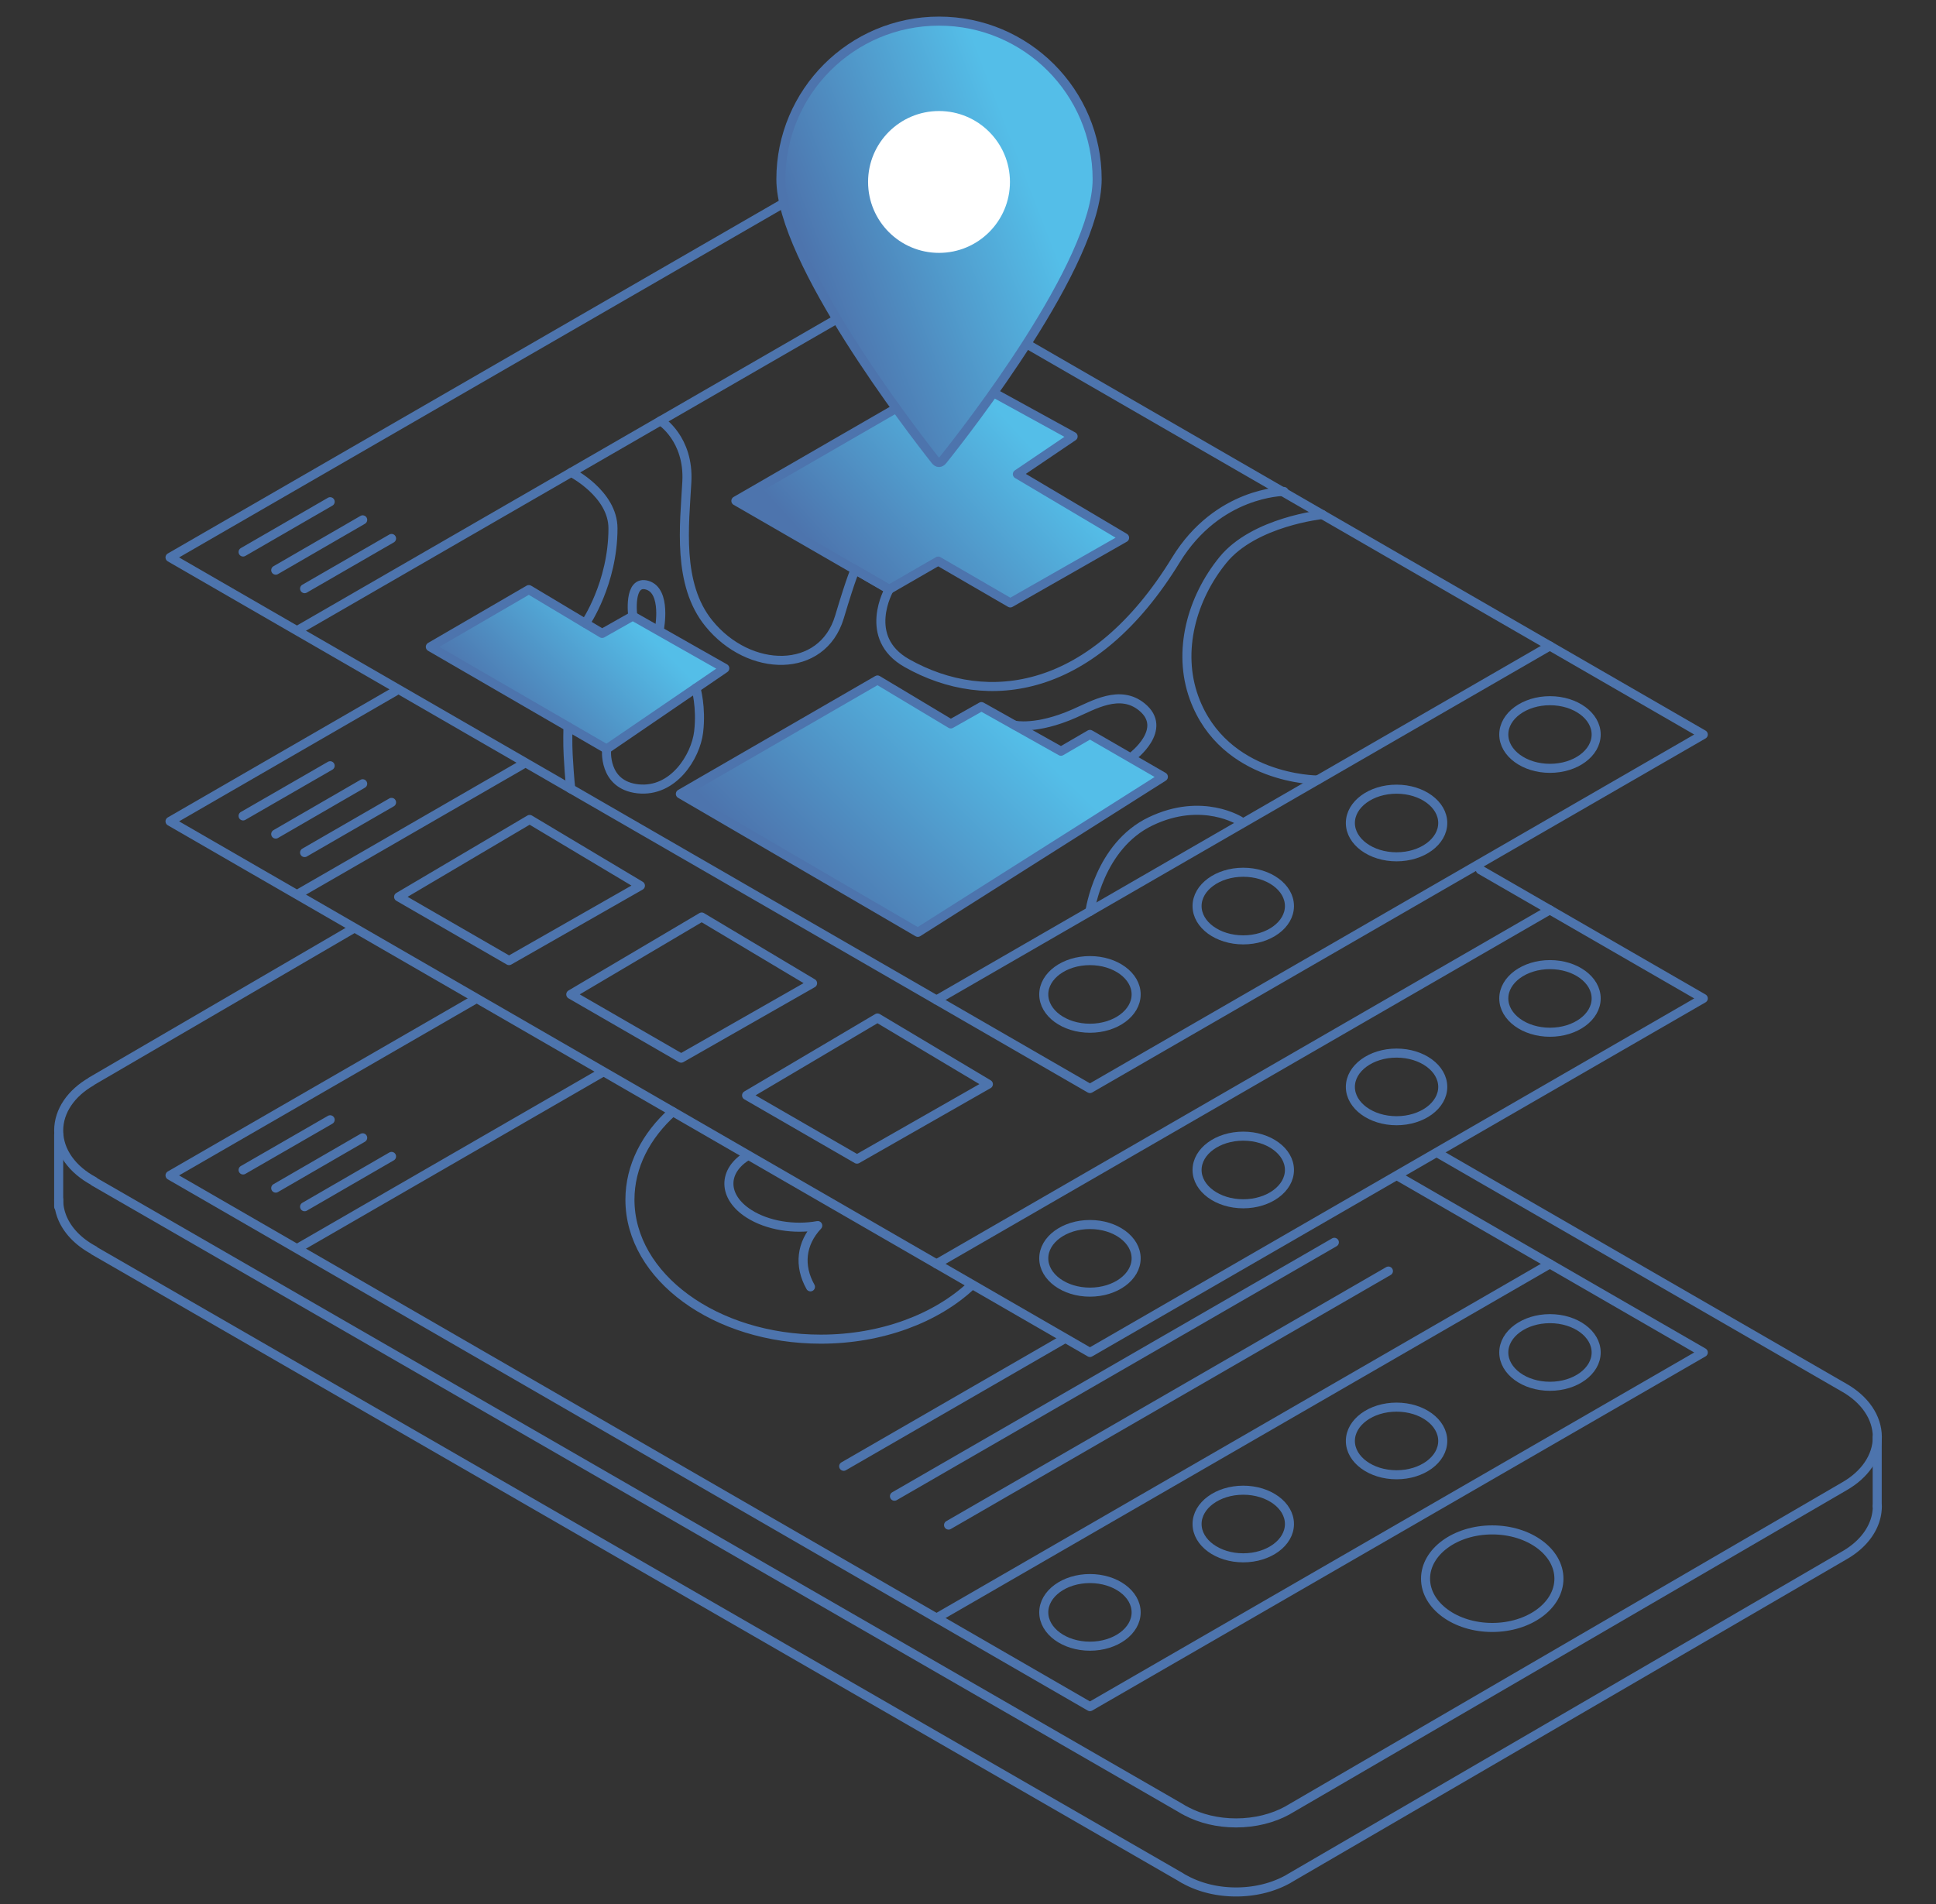 <svg width="305" height="300" fill="none" xmlns="http://www.w3.org/2000/svg"><rect width="100%" height="100%" fill="#333333" stroke="none"/><path d="m233.215 137.043 35.122 20.271-96.624 55.784-144.926-83.685 35.475-20.494" stroke="#4D74AD" stroke-width="1.426" stroke-miterlimit="10" stroke-linecap="round" stroke-linejoin="round"/><path d="M195.865 189.671c4.019 0 7.277-2.386 7.277-5.328 0-2.943-3.258-5.328-7.277-5.328s-7.277 2.385-7.277 5.328c0 2.942 3.258 5.328 7.277 5.328Zm-24.152 13.922c4.019 0 7.277-2.385 7.277-5.328 0-2.942-3.258-5.327-7.277-5.327s-7.277 2.385-7.277 5.327c0 2.943 3.258 5.328 7.277 5.328Zm48.303-27.01c4.019 0 7.277-2.385 7.277-5.328 0-2.942-3.258-5.327-7.277-5.327s-7.277 2.385-7.277 5.327c0 2.943 3.258 5.328 7.277 5.328Zm24.17-13.941c4.019 0 7.277-2.385 7.277-5.328 0-2.942-3.258-5.327-7.277-5.327s-7.277 2.385-7.277 5.327c0 2.943 3.258 5.328 7.277 5.328Zm-96.642 36.496 96.623-55.784m-196.904-2.673 34.714-20.03.501-.297m-44.181 8.205 13.718-7.908m-8.576 10.767 13.7-7.927m-9.152 10.841 13.7-7.908m1.113 14.889 17.395 10.042 20.698-11.806-17.45-10.433-20.642 12.197Zm27.122 15.37 17.394 10.043 20.699-11.806-17.469-10.433-20.624 12.196Zm27.697 15.909 17.394 10.043 20.698-11.807-17.468-10.432-20.624 12.196ZM26.787 87.83l96.605-55.783 144.945 83.685-96.624 55.783L26.787 87.831Z" stroke="#4D74AD" stroke-width="1.426" stroke-miterlimit="10" stroke-linecap="round" stroke-linejoin="round"/><path d="M195.865 148.088c4.019 0 7.277-2.385 7.277-5.328 0-2.942-3.258-5.327-7.277-5.327s-7.277 2.385-7.277 5.327c0 2.943 3.258 5.328 7.277 5.328Zm-24.152 13.923c4.019 0 7.277-2.385 7.277-5.328 0-2.942-3.258-5.328-7.277-5.328s-7.277 2.386-7.277 5.328c0 2.943 3.258 5.328 7.277 5.328Zm48.303-27.01c4.019 0 7.277-2.386 7.277-5.328s-3.258-5.328-7.277-5.328-7.277 2.386-7.277 5.328 3.258 5.328 7.277 5.328Zm24.17-13.941c4.019 0 7.277-2.386 7.277-5.328 0-2.943-3.258-5.328-7.277-5.328s-7.277 2.385-7.277 5.328c0 2.942 3.258 5.328 7.277 5.328Zm-96.642 36.496 96.623-55.784M47.263 99.099l96.623-55.784M38.297 86.977l13.718-7.927m-8.576 10.786 13.7-7.927M47.987 92.75l13.7-7.908" stroke="#4D74AD" stroke-width="1.426" stroke-miterlimit="10" stroke-linecap="round" stroke-linejoin="round"/><path d="m107.186 125.088 31.057-17.951 11.547 6.924 4.826-2.729 12.531 7.036 4.566-2.655 11.565 6.683-38.686 24.504-37.406-21.812Z" fill="url(#a)" stroke="#4D74AD" stroke-width="1.426" stroke-miterlimit="10" stroke-linecap="round" stroke-linejoin="round"/><path d="m67.794 101.92 15.52-9.022 11.546 6.906 4.826-2.729 14.499 8.224-18.62 12.716-27.77-16.095Z" fill="url(#b)" stroke="#4D74AD" stroke-width="1.426" stroke-miterlimit="10" stroke-linecap="round" stroke-linejoin="round"/><path d="m140.081 92.861-24.151-13.94 34.918-20.161 18.211 10.006-8.781 5.94 16.893 10.025-18.007 10.265-11.361-6.59-7.722 4.455Z" fill="url(#c)" stroke="#4D74AD" stroke-width="1.426" stroke-miterlimit="10" stroke-linecap="round" stroke-linejoin="round"/><path d="M89.477 114.488s-.075 2.766.037 4.548c.223 3.954.408 5.254.408 5.254m.074-49.862s6.572 3.36 6.572 8.818c0 8.669-4.344 14.98-4.344 14.98m11.844-31.929s4.511 2.84 4.139 9.634c-.371 6.795-1.559 16.114 3.472 22.295 6.367 7.853 17.876 8.001 20.568-1.002 1.968-6.59 2.488-7.463 2.488-7.463l5.346 3.1s-4.344 7.593 2.784 11.621c12.735 7.203 29.442 4.882 42.381-16.243 6.627-10.823 17.023-10.804 17.023-10.804m-42.418 36.83s3.416.78 9.338-1.819c3.1-1.355 7.221-3.861 10.674-1.077 4.325 3.49-1.485 7.853-1.485 7.853m-82.813-1.207s-.63 5.662 4.938 6.275c5.569.594 9.097-5.068 9.561-8.967.464-3.898-.427-6.905-.427-6.905m-9.95-11.343s-.762-5.792 2.301-4.863c3.063.928 1.894 6.887 1.894 6.887m104.439-18.026s-10.73 1.114-15.649 7.148c-4.92 6.033-7.24 14.386-4.548 21.756 4.733 12.92 19.417 12.92 19.417 12.92m-12.103 6.516s-5.996-3.917-14.164 0-9.561 14.183-9.561 14.183" stroke="#4D74AD" stroke-width="1.426" stroke-miterlimit="10" stroke-linecap="round" stroke-linejoin="round"/><path fill-rule="evenodd" clip-rule="evenodd" d="M172.846 28.241c0-13.755-11.157-24.912-24.913-24.912-13.755 0-24.912 11.157-24.912 24.912 0 12.828 20.55 39.504 24.318 44.275.372.482.799.482 1.188 0 3.806-4.753 24.319-31.02 24.319-44.275Z" fill="url(#d)" stroke="#4D74AD" stroke-width="1.426" stroke-miterlimit="10" stroke-linecap="round" stroke-linejoin="round"/><path d="M147.933 39.844c6.172 0 11.176-5.004 11.176-11.175 0-6.172-5.004-11.176-11.176-11.176-6.172 0-11.175 5.004-11.175 11.176 0 6.171 5.003 11.175 11.175 11.175Z" fill="#fff"/><path d="m220.406 185.42 47.931 27.678-96.624 55.802-144.926-83.703 47.95-27.678" stroke="#4D74AD" stroke-width="1.426" stroke-miterlimit="10" stroke-linecap="round" stroke-linejoin="round"/><path d="M195.865 245.454c4.019 0 7.277-2.385 7.277-5.327 0-2.943-3.258-5.328-7.277-5.328s-7.277 2.385-7.277 5.328c0 2.942 3.258 5.327 7.277 5.327Zm-24.152 13.923c4.019 0 7.277-2.385 7.277-5.328 0-2.942-3.258-5.328-7.277-5.328s-7.277 2.386-7.277 5.328c0 2.943 3.258 5.328 7.277 5.328Zm48.303-27.01c4.019 0 7.277-2.385 7.277-5.328 0-2.942-3.258-5.328-7.277-5.328s-7.277 2.386-7.277 5.328c0 2.943 3.258 5.328 7.277 5.328Zm24.17-13.941c4.019 0 7.277-2.386 7.277-5.328s-3.258-5.328-7.277-5.328-7.277 2.386-7.277 5.328 3.258 5.328 7.277 5.328Zm-96.642 36.514 96.623-55.802m-196.904-2.673 47.523-27.437m-56.489 15.315 13.718-7.908m-8.576 10.767 13.7-7.927m-9.152 10.86 13.7-7.927" stroke="#4D74AD" stroke-width="1.426" stroke-miterlimit="10" stroke-linecap="round" stroke-linejoin="round"/><path d="M55.487 146.417 14.35 170.402l.018.018c-3.119 1.801-5.123 4.585-5.123 7.723 0 3.285 2.19 6.181 5.569 7.982l-.019.037 171.194 98.703c.278.185.575.353.891.501l.055.037c2.21 1.151 4.883 1.819 7.797 1.819 3.026 0 5.811-.724 8.057-1.949.111-.055.204-.111.315-.185l87.491-50.92c3.137-1.801 5.16-4.604 5.16-7.741 0-3.156-2.042-5.978-5.216-7.779l-63.859-36.867" stroke="#4D74AD" stroke-width="1.426" stroke-miterlimit="10" stroke-linecap="round" stroke-linejoin="round"/><path d="M9.245 189.021c0 3.286 2.19 6.182 5.569 7.982l-.019.037 171.194 98.703c.278.186.575.353.891.501l.055.038c2.21 1.15 4.883 1.819 7.797 1.819 3.026 0 5.811-.724 8.057-1.949a2.88 2.88 0 0 0 .315-.186l87.491-50.92c3.137-1.801 5.16-4.604 5.16-7.741" stroke="#4D74AD" stroke-width="1.426" stroke-miterlimit="10" stroke-linecap="round" stroke-linejoin="round"/><path d="M235.089 256.425c5.803 0 10.507-3.44 10.507-7.685 0-4.244-4.704-7.685-10.507-7.685-5.802 0-10.507 3.441-10.507 7.685 0 4.245 4.705 7.685 10.507 7.685ZM105.98 175.154c-4.214 3.787-6.739 8.614-6.739 13.867 0 12.141 13.459 21.979 30.073 21.979 9.616 0 18.192-3.304 23.687-8.446M9.245 178.774v11.361m286.492 36.292v10.878" stroke="#4D74AD" stroke-width="1.426" stroke-miterlimit="10" stroke-linecap="round" stroke-linejoin="round"/><path d="M117.86 182.041c-4.084 2.413-4.028 6.534.112 9.189 2.951 1.893 7.202 2.543 10.859 1.875-2.654 2.822-3.007 6.349-1.151 9.653m5.235 28.272L167.611 211m-26.695 24.746 69.298-40.005m-60.777 44.553 69.298-40.023" stroke="#4D74AD" stroke-width="1.426" stroke-miterlimit="10" stroke-linecap="round" stroke-linejoin="round"/><defs><linearGradient id="a" x1="156.47" y1="111.524" x2="127.104" y2="141.75" gradientUnits="userSpaceOnUse"><stop stop-color="#54BEE8"/><stop offset="1" stop-color="#4D74AD"/></linearGradient><linearGradient id="b" x1="97.841" y1="95.67" x2="79.284" y2="114.104" gradientUnits="userSpaceOnUse"><stop stop-color="#54BEE8"/><stop offset="1" stop-color="#4D74AD"/></linearGradient><linearGradient id="c" x1="155.595" y1="62.758" x2="128.944" y2="86.985" gradientUnits="userSpaceOnUse"><stop stop-color="#54BEE8"/><stop offset="1" stop-color="#4D74AD"/></linearGradient><linearGradient id="d" x1="155.292" y1="11.003" x2="120.812" y2="24.29" gradientUnits="userSpaceOnUse"><stop stop-color="#54BEE8"/><stop offset="1" stop-color="#4D74AD"/></linearGradient></defs></svg>